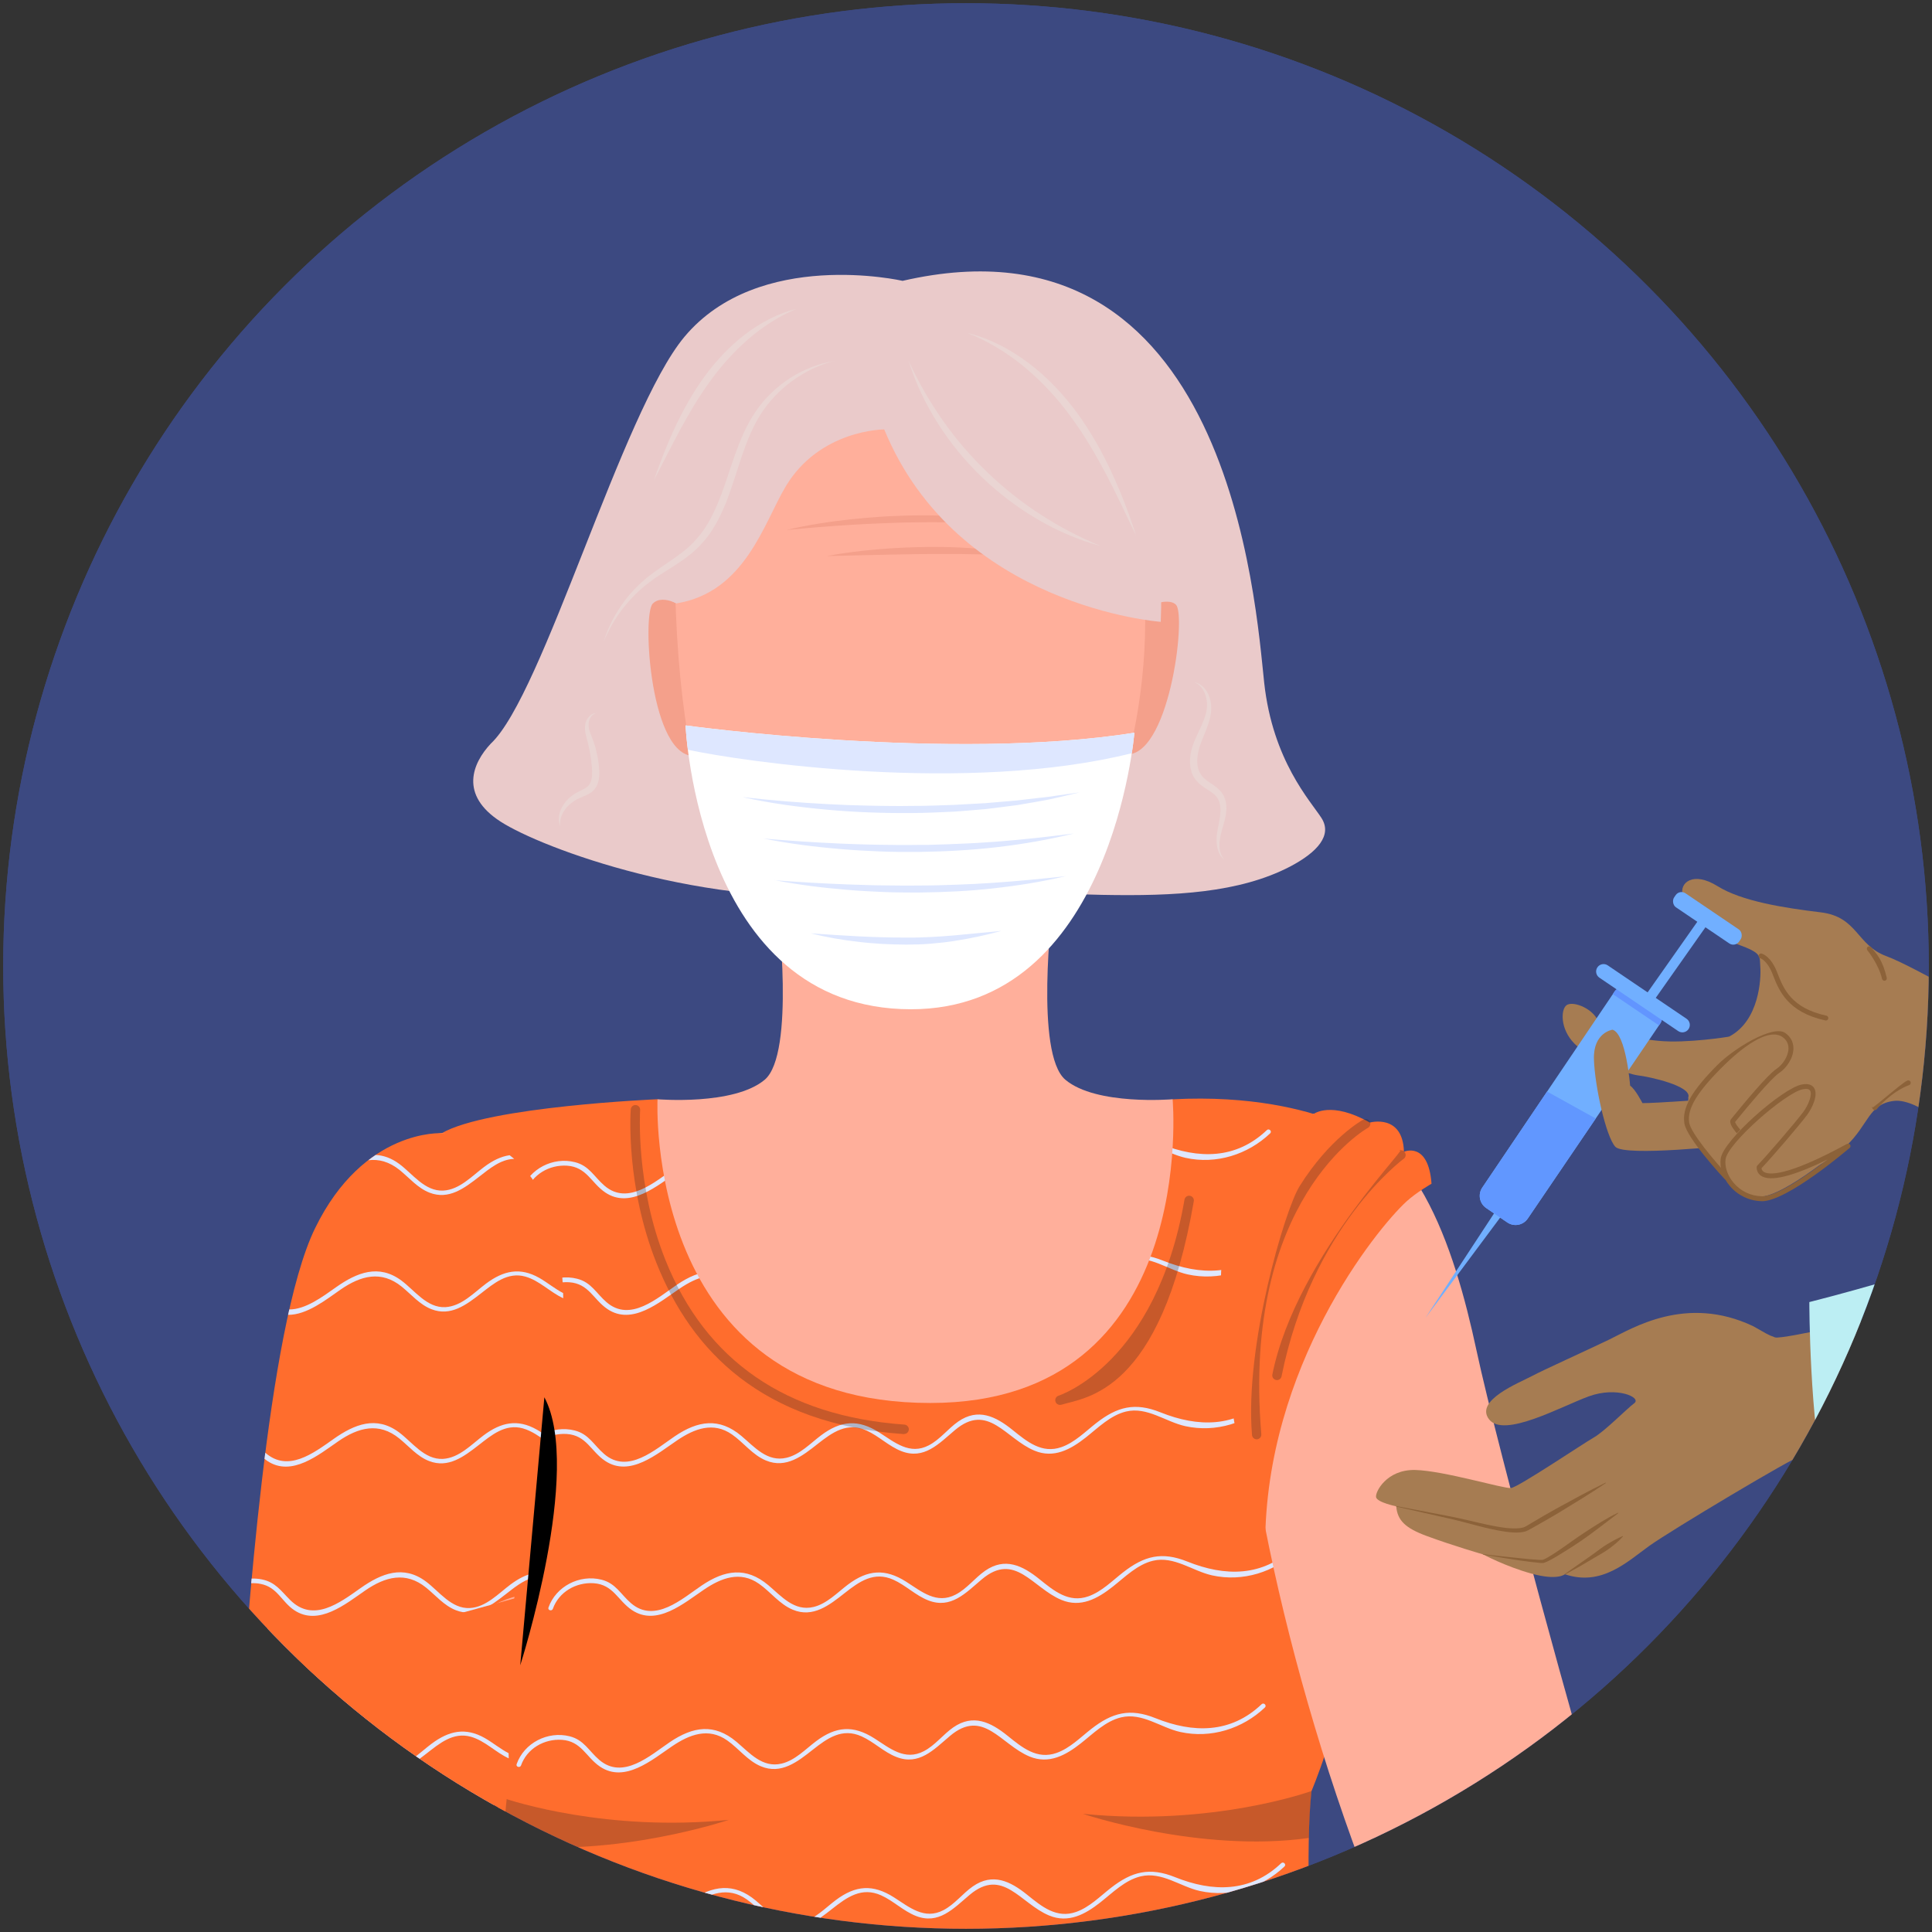 <?xml version="1.0" encoding="UTF-8"?>
<svg preserveAspectRatio="xMidYMid slice" width="200px" height="200px" xmlns="http://www.w3.org/2000/svg" xmlns:xlink="http://www.w3.org/1999/xlink" viewBox="0 0 301 301">
  <rect x="0" y="0" width="301" height="301" fill="#333333" stroke="none"/>
  <defs>
    <style>.cls-1{fill:#bceef3;}.cls-1,.cls-2,.cls-3,.cls-4,.cls-5,.cls-6,.cls-7,.cls-8,.cls-9,.cls-10,.cls-11,.cls-12,.cls-13,.cls-14,.cls-15,.cls-16,.cls-17,.cls-18{stroke-width:0px;}.cls-2{fill:#ff6d2d;}.cls-3{fill:#f4a08b;}.cls-4{fill:#dee7ff;}.cls-5{fill:#a67c52;}.cls-7{fill:#ead5d3;}.cls-8{fill:rgba(35,31,32,.25);}.cls-9{fill:none;}.cls-19{clip-path:url(#clippath-1);}.cls-10{fill:#fff;}.cls-11{fill:#71afff;}.cls-12{fill:#e04403;}.cls-13{fill:#eacaca;}.cls-20{clip-path:url(#clippath);}.cls-14{fill:#3c4981;}.cls-15{fill:#ffaf9b;}.cls-16{fill:#6295ff;}.cls-17{fill:#6197ff;}.cls-18{fill:#8c6239;}</style>
    <clipPath id="clippath">
      <circle class="cls-9" cx="150.5" cy="150.5" r="150"></circle>
    </clipPath>
    <clipPath id="clippath-1">
      <rect class="cls-9" x="-1" y="23.33" width="303" height="303"></rect>
    </clipPath>
  </defs>
  <g id="BG">
    <circle class="cls-14" cx="150.5" cy="150.5" r="150"></circle>
  </g>
  <g id="Graphics">
    <g class="cls-20">
      <rect class="cls-14" x="-1" y=".06" width="303" height="303"></rect>
      <g class="cls-19">
        <path class="cls-2" d="m102.42,171.26s-26.39,1.11-33.6,5.29c-7.21,4.18-1.14,94.14,8.35,102.49,0,0,8.35,47.45,3.42,69.46,0,0,66.05,22.02,126.4.76,0,0-4.56-53.14-2.66-70.22,0,0,4.18-9.87,4.93-17.84.72-7.55,4.93-61.76,1.82-82.28-.3-2-1.65-3.68-3.54-4.4-4.13-1.57-12.54-3.9-24.86-3.25l-41.82,40.62-38.43-40.62Z"></path>
        <path class="cls-4" d="m86.13,250.66c.92-2.63,3.61-4.18,6.36-4,3.07.21,3.75,2.69,5.96,4.18,3.87,2.61,8.15-1.11,11.24-3.19,2.69-1.82,5.63-2.95,8.55-.91,1.81,1.26,3.2,3.19,5.28,4.05,3.14,1.31,5.69-.71,8.06-2.58,2.3-1.81,4.59-3.45,7.61-2.09,1.92.86,3.45,2.44,5.42,3.21,3.54,1.39,5.84-1.15,8.35-3.27,5.18-4.37,7.9,1.33,12.4,3.2,3.01,1.25,5.63-.19,7.99-2.05,1.92-1.51,3.83-3.46,6.28-4.05,3.28-.78,6.15,1.6,9.22,2.28,4.76,1.05,9.69-.5,13.18-3.82.33-.32-.17-.82-.51-.51-4.82,4.6-10.7,4.52-16.53,2.18-3.98-1.6-6.73-.89-10.02,1.68-1.69,1.32-3.33,3-5.39,3.73-3.07,1.09-5.39-.86-7.64-2.67-2.64-2.13-5.37-3.45-8.46-1.31-1.61,1.12-2.83,2.8-4.59,3.71-2.97,1.55-5.31-.47-7.71-2-3.28-2.09-5.98-1.88-9.07.44-1.65,1.24-3.28,2.99-5.36,3.49-3.02.73-5.01-1.68-7.07-3.41-3.45-2.89-6.75-2.37-10.35.06-3.06,2.07-7.31,5.95-11.01,2.77-1.64-1.41-2.38-3.11-4.61-3.67-3.41-.86-7.1,1.03-8.26,4.34-.15.43.54.62.69.19h0Z"></path>
        <path class="cls-4" d="m81.94,227.41c.92-2.63,3.61-4.18,6.36-4,3.07.21,3.75,2.69,5.96,4.18,3.87,2.61,8.15-1.11,11.24-3.19,2.69-1.82,5.63-2.95,8.55-.91,1.81,1.26,3.2,3.19,5.28,4.05,3.14,1.31,5.69-.71,8.06-2.58,2.3-1.81,4.59-3.45,7.61-2.09,1.92.86,3.45,2.44,5.42,3.21,3.54,1.39,5.84-1.15,8.35-3.27,5.18-4.37,7.9,1.33,12.4,3.2,3.01,1.25,5.63-.19,7.99-2.05,1.92-1.51,3.83-3.46,6.28-4.05,3.28-.78,6.15,1.6,9.22,2.28,4.76,1.05,9.69-.5,13.18-3.82.33-.32-.17-.82-.51-.51-4.82,4.6-10.7,4.52-16.53,2.18-3.98-1.6-6.73-.89-10.02,1.68-1.69,1.32-3.33,3-5.39,3.73-3.07,1.09-5.39-.86-7.64-2.67-2.64-2.13-5.37-3.45-8.46-1.31-1.61,1.12-2.83,2.8-4.59,3.71-2.97,1.55-5.31-.47-7.71-2-3.28-2.09-5.98-1.88-9.07.44-1.65,1.24-3.28,2.99-5.36,3.49-3.02.73-5.01-1.68-7.07-3.41-3.45-2.89-6.75-2.37-10.35.06-3.06,2.07-7.31,5.95-11.01,2.77-1.64-1.41-2.38-3.11-4.61-3.67-3.41-.86-7.1,1.03-8.26,4.34-.15.43.54.62.69.19h0Z"></path>
        <path class="cls-4" d="m82.32,203.77c.92-2.63,3.61-4.18,6.36-4,3.07.21,3.75,2.69,5.96,4.18,3.87,2.61,8.15-1.11,11.24-3.19,2.69-1.82,5.63-2.95,8.55-.91,1.81,1.26,3.2,3.19,5.28,4.05,3.14,1.31,5.69-.71,8.06-2.58,2.3-1.81,4.59-3.45,7.61-2.09,1.92.86,3.45,2.44,5.42,3.21,3.54,1.39,5.84-1.15,8.35-3.27,5.18-4.37,7.9,1.33,12.4,3.2,3.01,1.25,5.63-.19,7.99-2.05,1.92-1.51,3.83-3.46,6.28-4.05,3.28-.78,6.15,1.6,9.22,2.28,4.76,1.05,9.69-.5,13.18-3.82.33-.32-.17-.82-.51-.51-4.82,4.6-10.7,4.52-16.53,2.18-3.98-1.6-6.73-.89-10.02,1.68-1.69,1.32-3.33,3-5.39,3.73-3.07,1.09-5.39-.86-7.64-2.67-2.64-2.13-5.37-3.45-8.46-1.31-1.61,1.12-2.83,2.8-4.59,3.71-2.97,1.55-5.31-.47-7.71-2-3.28-2.09-5.98-1.88-9.07.44-1.65,1.24-3.28,2.99-5.36,3.49-3.02.73-5.01-1.68-7.07-3.41-3.45-2.89-6.75-2.37-10.35.06-3.06,2.07-7.31,5.95-11.01,2.77-1.64-1.41-2.38-3.11-4.61-3.67-3.41-.86-7.1,1.03-8.26,4.34-.15.43.54.62.69.19h0Z"></path>
        <path class="cls-4" d="m81.99,185.61c.92-2.63,3.61-4.18,6.36-4,3.07.21,3.75,2.69,5.96,4.18,3.87,2.61,8.15-1.11,11.24-3.19,2.69-1.82,5.63-2.95,8.55-.91,1.81,1.26,3.2,3.19,5.28,4.05,3.14,1.31,5.69-.71,8.06-2.58,2.3-1.81,4.59-3.45,7.61-2.09,1.92.86,3.45,2.44,5.42,3.21,3.54,1.39,5.84-1.15,8.35-3.27,5.18-4.37,7.9,1.33,12.4,3.2,3.01,1.25,5.63-.19,7.99-2.05,1.92-1.51,3.83-3.46,6.28-4.05,3.28-.78,6.15,1.6,9.22,2.28,4.76,1.05,9.69-.5,13.18-3.82.33-.32-.17-.82-.51-.51-4.82,4.6-10.7,4.52-16.53,2.18-3.98-1.6-6.73-.89-10.02,1.68-1.69,1.32-3.33,3-5.39,3.73-3.07,1.09-5.39-.86-7.64-2.67-2.64-2.13-5.37-3.45-8.46-1.31-1.61,1.12-2.83,2.8-4.59,3.71-2.97,1.55-5.31-.47-7.71-2-3.28-2.09-5.98-1.88-9.07.44-1.65,1.24-3.28,2.99-5.36,3.49-3.02.73-5.01-1.68-7.07-3.41-3.45-2.89-6.75-2.37-10.35.06-3.06,2.07-7.31,5.95-11.01,2.77-1.64-1.41-2.38-3.11-4.61-3.67-3.41-.86-7.1,1.03-8.26,4.34-.15.43.54.62.69.19h0Z"></path>
        <path class="cls-4" d="m81.17,275.06c.92-2.63,3.61-4.18,6.36-4,3.07.21,3.75,2.69,5.96,4.18,3.87,2.61,8.15-1.11,11.24-3.19,2.69-1.82,5.63-2.95,8.55-.91,1.81,1.26,3.2,3.19,5.28,4.05,3.14,1.31,5.69-.71,8.06-2.58,2.3-1.81,4.59-3.45,7.61-2.09,1.92.86,3.45,2.44,5.42,3.21,3.54,1.39,5.84-1.15,8.35-3.27,5.18-4.37,7.9,1.33,12.4,3.2,3.01,1.25,5.63-.19,7.99-2.05,1.92-1.51,3.83-3.46,6.28-4.05,3.28-.78,6.15,1.6,9.22,2.28,4.76,1.05,9.69-.5,13.18-3.82.33-.32-.17-.82-.51-.51-4.82,4.6-10.7,4.52-16.53,2.18-3.98-1.6-6.73-.89-10.02,1.68-1.69,1.32-3.33,3-5.39,3.73-3.07,1.09-5.39-.86-7.64-2.67-2.64-2.13-5.37-3.45-8.46-1.31-1.61,1.12-2.83,2.8-4.59,3.71-2.97,1.55-5.31-.47-7.71-2-3.28-2.09-5.98-1.88-9.07.44-1.65,1.24-3.28,2.99-5.36,3.49-3.02.73-5.01-1.68-7.07-3.41-3.45-2.89-6.75-2.37-10.35.06-3.06,2.07-7.31,5.95-11.01,2.77-1.64-1.41-2.38-3.11-4.61-3.67-3.41-.86-7.1,1.03-8.26,4.34-.15.43.54.62.69.19h0Z"></path>
        <path class="cls-4" d="m84.22,299.83c.92-2.63,3.61-4.18,6.36-4,3.07.21,3.75,2.69,5.96,4.18,3.87,2.61,8.15-1.11,11.24-3.19,2.69-1.82,5.63-2.95,8.55-.91,1.81,1.26,3.2,3.19,5.28,4.05,3.14,1.31,5.69-.71,8.06-2.58,2.3-1.81,4.59-3.45,7.61-2.09,1.92.86,3.45,2.44,5.42,3.21,3.54,1.39,5.84-1.15,8.35-3.27,5.18-4.37,7.9,1.33,12.4,3.2,3.01,1.25,5.63-.19,7.99-2.05,1.92-1.51,3.83-3.46,6.28-4.05,3.28-.78,6.15,1.6,9.22,2.28,4.76,1.05,9.69-.5,13.18-3.82.33-.32-.17-.82-.51-.51-4.82,4.6-10.7,4.52-16.53,2.18-3.98-1.6-6.73-.89-10.02,1.68-1.69,1.32-3.33,3-5.39,3.73-3.07,1.09-5.39-.86-7.64-2.67-2.64-2.13-5.37-3.45-8.46-1.31-1.61,1.12-2.83,2.8-4.59,3.71-2.97,1.55-5.31-.47-7.71-2-3.28-2.09-5.98-1.88-9.07.44-1.65,1.24-3.28,2.99-5.36,3.49-3.02.73-5.01-1.68-7.07-3.41-3.45-2.89-6.75-2.37-10.35.06-3.06,2.07-7.31,5.95-11.01,2.77-1.64-1.41-2.38-3.11-4.61-3.67-3.41-.86-7.1,1.03-8.26,4.34-.15.43.54.62.69.19h0Z"></path>
        <path class="cls-8" d="m168.72,282.59s18.21,6.14,35.2,3.76c.06-2.84.2-5.32.42-7.32,0,0-15.37,5.58-35.62,3.56Z"></path>
        <path class="cls-8" d="m113.55,283.53c-18.94,1.89-33.61-2.87-35.43-3.49.08.45.55,3.17,1.17,7.37,16.71,2.04,34.26-3.88,34.26-3.88Z"></path>
        <path class="cls-8" d="m140.86,223.43s-.04,0-.05,0c-22.16-1.58-33.06-12.99-38.5-26.57-4.83-12.06-4.08-23.53-4.04-24.02.03-.4.38-.71.78-.68.4.03.71.38.68.78,0,.12-.76,11.66,3.96,23.41,6.29,15.68,18.81,24.29,37.22,25.6.4.03.71.38.68.78-.03.39-.35.68-.73.68Z"></path>
        <path class="cls-8" d="m165.14,218.88c-.31,0-.61-.2-.7-.52-.12-.39.1-.8.49-.92.17-.05,15.2-5,19.61-30.54.07-.4.45-.67.85-.6.4.07.67.45.6.85-5.17,29.97-16.87,30.55-20.62,31.7-.07.02-.14.03-.21.03Z"></path>
        <path class="cls-15" d="m182.68,171.26s-11.89,1.01-16.7-3.04c-4.81-4.05-2.02-26.82-2.02-26.82h-42.8s2.78,22.77-2.02,26.82c-4.81,4.05-16.7,3.04-16.7,3.04,0,0-2.28,47.32,42.51,47.32,42,0,37.74-47.32,37.74-47.32Z"></path>
        <path class="cls-13" d="m140.6,43.75s-22.39-5.12-33.97,8.73c-9.74,11.66-22.01,55.79-30.17,63.38-2.85,3.04-4.93,7.97,1.52,12.14,6.45,4.17,31.88,13.66,57.31,11.39s49.91,3.8,65.66-4.36c4.36-2.28,6.64-4.93,4.93-7.59-1.71-2.66-7.59-8.92-8.92-21.06-1.33-12.14-5.31-74.39-56.36-62.62Z"></path>
        <path class="cls-3" d="m175.13,96.03s6.51-3.59,8.11-1.78c1.6,1.81-1.13,24.27-8.11,23.26v-21.48Z"></path>
        <path class="cls-3" d="m106.82,94.8s-3.42-2.47-5.12-.76c-1.71,1.71-.38,24.29,6.64,23.72l-1.52-22.96Z"></path>
        <path class="cls-15" d="m140.88,54.61s-36.69-2.02-35.68,37.7c.93,36.43,10.88,63.26,36.18,64.02,25.3.76,33.15-31.38,35.42-43.02,2.28-11.64,8.35-56.93-35.93-58.7Z"></path>
        <path class="cls-3" d="m122.54,82.57c3.22-.77,6.5-1.27,9.8-1.64.82-.09,1.65-.17,2.47-.24l2.48-.19c.83-.07,1.66-.08,2.48-.12.83-.04,1.66-.07,2.49-.08.83,0,1.66-.02,2.49-.01l2.49.05c.83.01,1.66.08,2.49.12.83.04,1.66.09,2.48.18l2.47.25c.82.11,1.64.23,2.46.35l1.23.19c.41.07.81.16,1.22.24.81.16,1.62.34,2.43.52-.83-.06-1.65-.14-2.47-.22l-1.23-.12-1.24-.08c-.82-.05-1.64-.12-2.46-.17l-2.47-.11c-3.29-.11-6.58-.18-9.87-.1-.82,0-1.64.02-2.47.05-.82.03-1.64.05-2.47.09l-2.47.11c-.82.05-1.64.09-2.47.14-3.29.21-6.57.47-9.87.79Z"></path>
        <path class="cls-3" d="m128.87,86.62c2.62-.5,5.26-.81,7.91-1.04,1.32-.12,2.65-.19,3.98-.26,1.33-.07,2.66-.08,3.99-.11,1.33,0,2.66,0,3.99.06.67.03,1.33.05,2,.1.67.04,1.33.08,1.99.14,2.65.24,5.3.61,7.89,1.23-2.66-.16-5.3-.3-7.94-.37-1.32,0-2.64-.07-3.96-.05-1.32-.02-2.64-.01-3.96,0-1.32,0-2.64.02-3.97.05-1.32,0-2.64.06-3.97.08l-7.96.18Z"></path>
        <path class="cls-10" d="m106.81,113.02s41.27,5.69,69.92,1.14c0,0-3.49,43.08-34.8,43.08-33.21,0-35.12-44.21-35.12-44.21Z"></path>
        <path class="cls-4" d="m106.81,113.02s.06,1.44.36,3.79c8.42,1.82,43.42,6.97,69.16.54.31-1.99.4-3.19.4-3.19-28.65,4.55-69.92-1.14-69.92-1.14Z"></path>
        <path class="cls-4" d="m115.83,124.2c4.36.5,8.73.85,13.1,1.08l3.28.15,3.28.09c1.09.03,2.19.03,3.28.05,1.09.02,2.19,0,3.28-.01,2.19.01,4.37-.09,6.56-.16,1.09-.05,2.18-.12,3.27-.18l1.64-.09,1.63-.14,3.27-.28,3.26-.38,1.63-.18,1.62-.24c1.08-.16,2.17-.31,3.26-.46-1.07.26-2.14.51-3.21.76l-1.61.36-1.62.3-3.25.56c-1.09.15-2.18.28-3.27.42l-1.64.2-1.65.14c-1.1.09-2.19.19-3.29.26-2.2.1-4.4.21-6.6.22-4.4.03-8.81-.12-13.19-.52-4.38-.4-8.75-.98-13.04-1.93Z"></path>
        <path class="cls-4" d="m118.85,130.63c4.04.36,8.08.62,12.13.8,1.01.05,2.02.07,3.03.11,1.01.04,2.02.05,3.03.07,2.02.03,4.04.06,6.06.02h1.52s1.51-.05,1.51-.05c1.01-.03,2.02-.05,3.03-.11,1.01-.05,2.02-.07,3.03-.14,1.01-.07,2.02-.14,3.03-.2,4.03-.31,8.05-.76,12.08-1.28-3.94.98-7.96,1.67-12,2.14-4.04.47-8.11.68-12.18.74-2.03.02-4.07,0-6.1-.08-2.03-.09-4.06-.19-6.09-.37-4.05-.34-8.09-.85-12.07-1.66Z"></path>
        <path class="cls-4" d="m120.65,137.14c3.79.28,7.58.51,11.36.65l2.84.09c.95.04,1.89.05,2.84.06.95.02,1.89.03,2.84.03h1.42s1.42-.01,1.42-.01c1.89,0,3.78-.06,5.67-.13l2.84-.12c.94-.06,1.89-.12,2.83-.17,3.78-.25,7.55-.62,11.33-1.04-3.7.88-7.47,1.48-11.25,1.9-3.79.43-7.6.6-11.41.65h-1.43s-1.43-.01-1.43-.01c-.95-.01-1.9-.02-2.86-.07-.95-.04-1.9-.08-2.85-.14-.95-.05-1.9-.11-2.85-.2-3.79-.31-7.58-.78-11.31-1.51Z"></path>
        <path class="cls-4" d="m126.32,145.41c2.49.17,4.97.35,7.44.47,2.48.12,4.95.2,7.42.19,1.24.02,2.46-.02,3.7-.08,1.23-.05,2.46-.15,3.7-.25,2.47-.21,4.94-.49,7.43-.71-2.41.67-4.85,1.19-7.33,1.57-1.24.2-2.48.32-3.73.43-1.25.1-2.51.14-3.76.14-1.25-.01-2.5-.04-3.75-.11-1.25-.08-2.5-.17-3.74-.33-2.48-.28-4.95-.7-7.37-1.32Z"></path>
        <path class="cls-13" d="m137.76,66.9s-10.06,0-15.37,8.92c-3.4,5.7-6.31,16.46-17.02,18.19l-2.88-1.41s-3.06-41.45,37.36-41.07c0,0,43.08-3.61,40.99,45.35,0,0-31.69-2.28-43.08-29.98Z"></path>
        <path class="cls-7" d="m141.58,56.26c1.5,3.25,3.26,6.34,5.3,9.24,2.04,2.89,4.34,5.59,6.89,8.03,2.54,2.46,5.32,4.66,8.28,6.59,2.97,1.93,6.13,3.58,9.43,4.95-3.46-.93-6.79-2.37-9.9-4.2-3.11-1.82-6-4.03-8.61-6.53-2.59-2.51-4.91-5.31-6.84-8.36-1.93-3.04-3.5-6.31-4.56-9.73Z"></path>
        <path class="cls-7" d="m150.69,51.86c3.46.85,6.71,2.54,9.57,4.71,2.87,2.16,5.36,4.81,7.5,7.69,2.12,2.9,3.89,6.03,5.39,9.26,1.51,3.23,2.77,6.56,3.86,9.94-1.54-3.2-3.02-6.42-4.66-9.54-1.65-3.12-3.43-6.16-5.51-8.98-2.06-2.83-4.44-5.42-7.13-7.67-2.69-2.24-5.71-4.1-9.02-5.41Z"></path>
        <path class="cls-7" d="m129.99,56.22c-4.76,1.24-8.92,4.31-11.5,8.35-1.28,2.03-2.17,4.3-2.95,6.6-.78,2.31-1.48,4.67-2.37,7-.94,2.3-2.07,4.61-3.81,6.49-1.71,1.93-3.9,3.22-5.95,4.52-2.07,1.29-3.97,2.78-5.55,4.63-.8.91-1.53,1.89-2.17,2.93-.63,1.04-1.19,2.14-1.66,3.27.71-2.36,1.9-4.57,3.4-6.56.76-.99,1.62-1.9,2.54-2.74.92-.85,1.94-1.58,2.95-2.28,2.02-1.41,4.11-2.68,5.63-4.5,1.59-1.76,2.66-3.95,3.55-6.18.9-2.25,1.59-4.6,2.42-6.93.85-2.32,1.79-4.66,3.23-6.73,2.83-4.17,7.38-7.06,12.24-7.86Z"></path>
        <path class="cls-7" d="m124.09,48.11c-2.76,1.17-5.26,2.79-7.49,4.71-2.22,1.93-4.2,4.13-5.92,6.51-1.74,2.38-3.25,4.93-4.67,7.54-1.42,2.61-2.73,5.29-4.13,7.94.97-2.83,2.06-5.62,3.34-8.34,1.27-2.72,2.77-5.35,4.54-7.81,1.79-2.44,3.87-4.69,6.29-6.53,2.4-1.85,5.13-3.3,8.05-4.02Z"></path>
        <path class="cls-7" d="m92.92,111.1c-.44.1-.76.41-.96.76-.2.36-.29.76-.26,1.15.03.8.42,1.56.72,2.41.32.84.53,1.72.7,2.6.15.9.26,1.77.25,2.73-.03.48-.1.98-.3,1.47-.2.49-.56.96-.99,1.25-.43.3-.87.48-1.27.65-.41.17-.77.31-1.12.52-.69.42-1.33.97-1.78,1.66-.46.68-.73,1.52-.64,2.4-.34-.83-.24-1.83.15-2.67.39-.85,1.02-1.58,1.78-2.13.78-.59,1.69-.83,2.24-1.29.56-.41.77-1.1.8-1.9.04-.79-.06-1.67-.17-2.51-.1-.85-.29-1.68-.49-2.51-.21-.82-.53-1.72-.42-2.69.06-.49.25-.95.57-1.31.3-.36.76-.61,1.21-.58Z"></path>
        <path class="cls-7" d="m186.07,106.28c.32.07.63.19.92.37.28.19.53.42.75.68.42.53.7,1.18.85,1.85.15.67.15,1.38.05,2.06-.1.68-.31,1.33-.53,1.95-.44,1.25-1.04,2.42-1.34,3.6-.3,1.17-.38,2.44.09,3.45.23.51.57.91,1.05,1.28.47.37,1.04.69,1.59,1.13.27.22.54.47.78.77.24.3.42.64.55.99.26.71.28,1.45.2,2.14-.08.69-.24,1.34-.42,1.97-.19.64-.38,1.23-.49,1.86-.12.62-.18,1.25-.1,1.87.07.62.32,1.23.77,1.71-.26-.2-.49-.44-.68-.72-.18-.28-.31-.6-.4-.93-.18-.66-.19-1.34-.15-2.01.12-1.35.54-2.6.58-3.83.03-.61-.04-1.2-.24-1.71-.21-.51-.57-.91-1.06-1.26-.48-.36-1.05-.68-1.61-1.1-.57-.41-1.11-1-1.42-1.69-.31-.69-.42-1.43-.41-2.14,0-.71.13-1.4.32-2.07.41-1.33,1.04-2.48,1.55-3.64.5-1.16.91-2.36.75-3.59-.06-.61-.25-1.22-.56-1.76-.32-.54-.8-.99-1.41-1.24Z"></path>
        <path class="cls-15" d="m204.68,173.55s-8.44,2.62-11.1,21.6c-2.66,18.98,5.31,61.49,19.74,98.69,9.99,25.76,25.43,41.37,36.06,34.54,10.63-6.83,3.8-33.4.38-44.41-3.42-11.01-16.32-57.7-19.74-73.64-3.42-15.94-9.68-35.91-25.34-36.78Z"></path>
        <path class="cls-2" d="m204.68,173.55s2.67-2.08,8.74,1.34c0,0,5.14-1.43,5.31,4.55,0,0,3.8-1.69,4.3,4.98,0,0-2.36,1.35-3.9,2.76-4.76,4.37-22.02,25.81-22.02,53.52,0,0-19.81-59.51,7.56-67.15Z"></path>
        <path class="cls-8" d="m198.96,215.01s-.1,0-.15-.01c-.4-.08-.66-.47-.58-.86,3.8-18.88,22.99-37.21,19.61-34.79.33-.24.79-.16,1.02.17.24.33.16.79-.17,1.02-.14.1-14.34,10.57-19.03,33.89-.07.35-.38.59-.72.59Z"></path>
        <path class="cls-8" d="m195.79,224.24c-.38,0-.7-.29-.73-.67-1.17-13.87,5.14-35.14,7.41-38.76,4.69-7.49,9.74-10.27,9.95-10.39.36-.19.8-.06.99.3.19.36.06.8-.3,1-.2.11-19.68,11.13-16.6,47.73.03.4-.27.76-.67.79-.02,0-.04,0-.06,0Z"></path>
        <path class="cls-15" d="m68.82,176.55s-14.42.76-21.26,26.19c-6.83,25.43-5.69,66.05-7.21,81.61-1.52,15.56-8.35,50.48,13.29,49.35,21.64-1.14,22.4-47.45,23.53-54.66,1.14-7.21,4.18-49.73,7.21-64.53,3.04-14.8,2.28-36.06-15.56-37.96Z"></path>
        <path class="cls-2" d="m37.32,269.16s4.55-7.59,14.04-8.35c9.49-.76,15.18-2.66,20.88-7.59,5.69-4.93,10.63-4.93,10.63-4.93,0,0,1.52-20.12,3.04-27.33,1.52-7.21,7.97-43.65-17.08-44.41,0,0-12.15-.76-19.74,14.8-7.59,15.56-10.63,63.77-11.77,77.81Z"></path>
        <path class="cls-4" d="m87.74,201.46c-1.3-.67-2.51-1.68-3.71-2.36-3.02-1.72-5.59-1.14-8.29.87-1.89,1.41-3.83,3.55-6.36,3.68-2.88.14-4.77-2.61-6.85-4.15-3.51-2.6-6.9-1.27-10.18,1.05-2.18,1.54-4.74,3.45-7.28,3.46-.06.28-.12.56-.19.84,2.95.02,5.92-2.37,8.2-3.95,3.12-2.15,6.32-3.03,9.51-.44,1.49,1.21,2.8,2.8,4.63,3.51,3,1.17,5.43-.69,7.7-2.45,2.02-1.57,4.17-3.41,6.93-2.63,2.21.63,3.84,2.42,5.9,3.37,0-.27-.01-.53-.02-.8Z"></path>
        <path class="cls-4" d="m80.1,180.54c-.23-.19-.46-.38-.7-.56-1.34.19-2.65.83-3.98,1.83-1.89,1.41-3.83,3.55-6.36,3.68-2.88.14-4.77-2.61-6.85-4.15-1.24-.92-2.47-1.34-3.68-1.4-.38.25-.76.53-1.14.82,1.62-.2,3.26.22,4.89,1.54,1.49,1.21,2.8,2.8,4.63,3.51,3,1.17,5.43-.69,7.7-2.45,1.66-1.29,3.4-2.76,5.5-2.81Z"></path>
        <path class="cls-4" d="m85.39,223.87c-.59-.4-1.17-.81-1.74-1.13-3.02-1.72-5.59-1.14-8.29.87-1.89,1.41-3.83,3.55-6.36,3.68-2.88.14-4.77-2.61-6.85-4.15-3.51-2.6-6.9-1.27-10.18,1.05-3.16,2.23-7.11,5.24-10.64,2.14-.04.32-.08.63-.12.95.14.11.29.23.44.33,3.79,2.54,8.03-.98,11.05-3.06,3.12-2.15,6.32-3.03,9.51-.44,1.49,1.21,2.8,2.8,4.63,3.51,3,1.17,5.43-.69,7.7-2.45,2.02-1.57,4.17-3.41,6.93-2.63,1.41.4,2.59,1.28,3.8,2.12.04-.26.08-.52.12-.77Z"></path>
        <path class="cls-4" d="m83.12,245.1c-1.2.25-2.37.86-3.57,1.75-1.89,1.41-3.83,3.55-6.36,3.68-2.88.14-4.77-2.61-6.85-4.15-3.51-2.6-6.9-1.27-10.18,1.05-3.26,2.3-7.36,5.43-10.97,1.83-1.43-1.43-2.28-2.76-4.38-3.19-.54-.11-1.08-.15-1.61-.13-.02.24-.04.48-.07.72.49-.02.99,0,1.49.11,2.6.51,3.24,2.76,5.22,4.09,3.79,2.54,8.03-.98,11.05-3.06,3.12-2.15,6.32-3.03,9.51-.44,1.49,1.21,2.8,2.8,4.63,3.51,3,1.17,5.43-.69,7.7-2.45,1.34-1.04,2.74-2.2,4.33-2.63.02-.21.04-.44.06-.67Z"></path>
        <path class="cls-5" d="m269.37,161.51s-6.58,1.08-10.98.65c-4.41-.42-8.5-1.63-9.59-3.45-1.09-1.82-3.83-2.75-4.73-2.11s-1.05,3.69,1.22,5.99c2.27,2.3,7.97,4.72,9.89,4.95,1.92.23,8.31,1.65,7.87,3.39l-.26,4.02s8.23-4.25,6.58-13.44Z"></path>
        <path class="cls-5" d="m313.94,159.8s-15.35-9.1-20.04-10.83c-4.7-1.73-4.46-6.13-10.23-6.83-5.76-.7-12.31-1.72-16.1-4.09-3.8-2.37-5.94-.5-5.41,1.37.52,1.86,4.67,6.3,8.58,7.71,3.91,1.41,3.37,1.83,3.51,3.54.13,1.7-.12,8.38-4.88,10.84-4.76,2.46-6.01,8.45-6.32,9.43-.31.97,11.14,13.79,14.53,13.34,0,0,6.47-2.4,10.02-5.72,3.55-3.32,3.49-6.55,7.45-7.04,3.96-.49,10.53,5.85,10.53,5.85l8.35-17.57Z"></path>
        <path class="cls-18" d="m284.46,158.98s-.05,0-.08,0c-5.89-1.29-7.21-4.64-8.17-7.09l-.05-.14c-.84-2.14-1.89-2.45-1.9-2.45-.2-.05-.32-.26-.27-.46.05-.2.25-.32.45-.28.14.03,1.44.4,2.43,2.91l.05.14c.95,2.42,2.13,5.43,7.63,6.63.2.04.33.25.29.45-.04.18-.2.3-.37.3Z"></path>
        <path class="cls-18" d="m293.59,152.8c-.17,0-.33-.12-.37-.29-.54-2.31-2.27-4.44-2.29-4.46-.13-.16-.11-.4.05-.53.16-.13.4-.11.53.05.97,1.18,1.8,2.03,2.44,4.77.05.2-.08.41-.28.46-.03,0-.06,0-.09,0Z"></path>
        <path class="cls-18" d="m292.09,172.94c-.08,0-.17-.03-.24-.08-.16-.13-.19-.37-.06-.53-1.22,1.51,4.48-3.66,5.39-3.99.2-.07.41.03.49.22.07.2-.03.42-.22.49-2.85,1.05-5.04,3.73-5.06,3.76-.07.09-.18.14-.3.14Z"></path>
        <polygon class="cls-11" points="237.53 184.58 222.08 205.33 236.27 183.71 237.53 184.58"></polygon>
        <path class="cls-11" d="m251.5,154.55l-20.56,30.47c-.71,1.05-.44,2.47.61,3.19l3.28,2.24c1.05.72,2.48.45,3.2-.61l20.6-30.33c.6-.89.39-2.09-.49-2.71l-3.87-2.75c-.9-.64-2.16-.41-2.78.5Z"></path>
        <rect class="cls-11" x="234.4" y="158" width="40.59" height="1.53" transform="translate(-21.73 275.67) rotate(-54.86)"></rect>
        <path class="cls-17" d="m241.03,170.06l-10.1,14.96c-.71,1.05-.44,2.47.61,3.19l3.28,2.24c1.05.72,2.48.45,3.2-.61l10.59-15.58-7.58-4.2Z"></path>
        <rect class="cls-11" x="259.88" y="141.76" width="12.24" height="2.64" rx="1.1" ry="1.1" transform="translate(126.05 -124.58) rotate(34.12)"></rect>
        <path class="cls-16" d="m251.5,154.55l-.23.33,7.19,4.87.17-.25c.6-.89.39-2.09-.49-2.71l-1.82-1.29-2.49-1.69c-.84-.32-1.81-.05-2.34.73Z"></path>
        <path class="cls-11" d="m261.46,160.64l-12.28-8.32c-.53-.36-.67-1.08-.31-1.61.36-.53,1.08-.67,1.61-.31l12.28,8.32c.53.36.67,1.08.31,1.61-.36.53-1.08.67-1.61.31Z"></path>
        <path class="cls-5" d="m251.21,160.43s-3.01.42-2.88,4.6c.13,4.18,1.87,12.03,3.33,13.63,1.45,1.6,18.24-.26,18.24-.26,0,0-1.57-5.59-2.65-7.22,0,0-9.27.71-11.36.68,0,0-1.12-2.2-1.92-2.71,0,0-.62-8.13-2.76-8.73Z"></path>
        <path class="cls-5" d="m268.96,183.42s-5.8-6.21-6.17-8.47c-.36-2.25,1.15-4.84,5.04-8.76,3.89-3.91,7.87-6.5,10.08-4.96,2.21,1.54.73,4.51-.9,5.59-1.63,1.08-6.49,7.16-7.01,7.77-.52.61,2.75,3.59,2.75,3.59,0,0-1.44,3.53-3.78,5.24Z"></path>
        <path class="cls-18" d="m268.96,183.8c-.1,0-.2-.04-.28-.12-.24-.26-5.89-6.32-6.26-8.67-.38-2.39,1.1-5.02,5.14-9.08,2.56-2.58,8.67-6.32,10.57-5,.85.59,1.29,1.43,1.28,2.43-.02,1.55-1.12,3.07-2.19,3.78-1.34.89-5.18,5.56-6.44,7.1-.21.26-.37.45-.46.56.05.41,1.26,1.81,2.68,3.11.12.11.16.28.1.42-.06.15-1.51,3.66-3.91,5.4-.07.05-.15.07-.22.07Zm7.42-22.63c-1.94,0-4.85,1.84-8.28,5.3-3.79,3.82-5.27,6.34-4.93,8.43.27,1.68,4.1,6.13,5.83,8.02,1.74-1.41,2.94-3.86,3.28-4.63-2.2-2.04-3.07-3.36-2.58-3.94.08-.09.25-.3.48-.59,1.41-1.72,5.17-6.3,6.61-7.25.88-.58,1.83-1.89,1.85-3.16,0-.75-.31-1.35-.95-1.8-.37-.26-.81-.38-1.32-.38Z"></path>
        <path class="cls-5" d="m287.63,178.23s-9.68,8.3-13.49,8.21c-3.81-.09-6.36-3.51-5.99-6.2.36-2.69,9.46-10.62,12.27-11.21,2.81-.6,1.72,2.53.51,4.15-1.21,1.61-5.57,6.71-7.16,8.35,0,0-.74,4.67,13.87-3.3Z"></path>
        <path class="cls-18" d="m274.51,187.14s-.04,0-.07,0c-1.89-.04-3.69-.9-4.92-2.35-1.09-1.28-1.63-2.88-1.44-4.28.39-2.87,9.58-10.9,12.56-11.53,1.21-.26,1.75.14,1.99.52.69,1.08-.31,3.16-1.1,4.22-1.2,1.6-5.41,6.52-7.09,8.28,0,.13.07.38.33.56.67.46,3.28.95,12.98-4.34.17-.09.38-.04.49.12.11.16.08.38-.07.5-.4.34-9.73,8.31-13.68,8.31Zm6.85-17.49c-.18,0-.38.03-.55.07-2.64.56-11.62,8.34-11.97,10.89-.16,1.19.31,2.57,1.26,3.68,1.11,1.3,2.66,2.04,4.36,2.08,2.36.06,7.15-3.32,10.28-5.74-5.48,2.69-8.97,3.54-10.41,2.53-.6-.43-.68-1.07-.63-1.39.01-.08.05-.15.1-.2,1.59-1.65,5.92-6.7,7.13-8.31.82-1.1,1.46-2.75,1.07-3.36-.12-.19-.37-.25-.64-.25Z"></path>
        <path class="cls-1" d="m299.14,177.87s8.02-14.45,11.09-23.71c0,0,77.09,34.62,93.95,56.65,1.17,10.83-10.15,35.42-43.12,17.71-32.78-17.61-61.91-50.65-61.91-50.65Z"></path>
        <path class="cls-5" d="m292.99,228.8s-11.52-2.02-12.42-1.97-20.22,11.58-23.61,14.01c-3.39,2.43-7.42,6.38-13.16,4.42,0,0-1.1,1.03-5.18-.09-4.07-1.12-7.56-3-7.56-3,0,0-4.72-1.36-8.82-2.88-3.27-1.21-4.53-2.4-4.71-4.61,0,0-2.95-.6-3.14-1.41-.18-.8,1.64-4.36,6.1-4.25,4.46.11,13.77,2.94,14.92,2.81,1.15-.13,11.13-6.86,12.88-7.86,1.75-1,5.11-4.45,6.32-5.35,1.2-.9-2.72-2.66-7.06-1.08-4.34,1.58-13.23,6.56-15.55,3.6-2.32-2.96,4.7-5.7,6.64-6.74,1.94-1.03,8.57-4.01,12.09-5.71,3.52-1.7,11.93-7.05,22.42-2.07,1.99,1.12,2.25,1.34,3.39,1.74,1.13.4,18.24-3.63,18.24-3.63l-1.8,24.07Z"></path>
        <path class="cls-18" d="m217.54,234.64l8.59,1.65c3.24.65,5.99,1.47,8.53,1.76.71.07,1.43.11,2.11.03.34-.04.67-.12.92-.26.29-.16.62-.37.93-.55l1.88-1.11,1.9-1.08c2.56-1.4,5.11-2.81,7.73-4.08.02,0,.04,0,.05.02,0,.02,0,.04-.01.05-2.42,1.64-4.92,3.14-7.4,4.66l-1.88,1.1-1.9,1.08c-.32.18-.62.35-.97.53-.39.2-.79.26-1.18.3-.77.07-1.52,0-2.25-.1-2.93-.41-5.71-1.35-8.53-1.99l-8.52-1.93s-.03-.02-.03-.04c0-.02.02-.03.04-.03Z"></path>
        <path class="cls-18" d="m231.07,242.14c1.93.23,3.86.44,5.8.63.96.1,1.94.2,2.89.25.12,0,.24.01.35,0h.17c.06,0,.08-.02.12-.02.19-.06.41-.18.61-.29.41-.23.82-.49,1.23-.75,1.62-1.06,3.16-2.25,4.79-3.3.81-.53,1.63-1.06,2.47-1.57.83-.5,1.68-1,2.58-1.4.02,0,.04,0,.05.02,0,.02,0,.03-.01.04-1.56,1.16-3.08,2.37-4.66,3.51-1.57,1.15-3.22,2.18-4.9,3.2-.42.25-.85.5-1.29.72-.23.11-.44.22-.72.3-.07.02-.18.04-.24.03h-.2c-.13,0-.25-.02-.38-.03-.98-.09-1.94-.23-2.91-.36-1.93-.29-3.85-.6-5.76-.92-.02,0-.03-.02-.03-.04,0-.02.02-.03.04-.03Z"></path>
        <path class="cls-18" d="m243.78,245.23l4.42-3.1c.73-.52,1.43-1.09,2.2-1.55.77-.46,1.55-.9,2.4-1.26.02,0,.04,0,.05.02,0,.01,0,.03,0,.04-.61.69-1.31,1.27-2.03,1.81-.72.55-1.52.97-2.29,1.43l-2.33,1.37c-.79.44-1.57.89-2.37,1.31-.02,0-.04,0-.05-.02,0-.02,0-.04.01-.05Z"></path>
        <path class="cls-1" d="m281.89,202.86s0,18.62,2.56,29.2c0,0,46.33-.74,64.61-5.11,52.59-12.58,63.51-17.16,70.81-42.71,0,0-15.33-22.63-43.44-13.87-28.11,8.76-57.31,23-94.54,32.49Z"></path>
        <path class="cls-5" d="m295.83-32.21c-1.18.73-2.27,1.59-3.27,2.55-4.94,4.75-18.17,19.82-9.49,38.3,10.54,22.44,42.5,60.7,59.65,50.95,17.15-9.75,20.44-33.27,20.63-39.85.19-6.57-1.38-24.45-12.23-39.77-10.62-14.98-32.35-26.45-55.28-12.19Z"></path>
        <path class="cls-6" d="m298.01-24.71s-10.47,4.24-14.07,14.33c-2.56,7.16-.87,19.02,5.14,30.54,0,0-14.08-11.77-14.57-30.25-.48-18.48,15.38-28.69,26.35-31.8,0,0,15.03-10.39,31.39-6.04,16.35,4.35,34.47,33.13,29.19,49.71,0,0-6.85-12.59-11.23-12.87-4.38-.28-39,2.49-52.21-13.61Z"></path>
        <path class="cls-12" d="m299.59,35.55c-.63,0-1.25-.22-1.75-.63-1.64-1.36-5.84-5.41-9.49-13.67-.39-.88-.05-1.91.78-2.39,4.71-2.69,28.7-16.52,38.58-24.31.95-.75,2.27-.74,3.21.01,2.04,1.63,6.98,6.2,8.74,13.42,1.08,4.42-15.37,13.27-18.8,14.42-3.27,1.09-5.83.43-7.53,0-.45-.12-1.06-.28-1.32-.27-.33.43-.7,2.05-.92,3.04-.32,1.41-.62,2.75-1.14,3.65-1.17,2.05-6.51,5.44-9.37,6.57-.32.13-.66.19-1,.19Zm-9.11-14.93c3.43,7.65,7.26,11.35,8.76,12.6.15.13.36.16.54.09,3.09-1.22,7.57-4.39,8.27-5.61.35-.61.64-1.9.9-3.04.52-2.28.93-4.09,2.2-4.6.79-.32,1.65-.1,2.73.18,1.53.39,3.63.94,6.29.05,2.21-.74,6.72-3.18,10.49-5.69,5.64-3.75,6.87-5.71,6.86-6.14-1.59-6.53-6.11-10.7-7.97-12.19-.14-.11-.33-.11-.47,0-9.84,7.76-33.31,21.32-38.6,24.35Z"></path>
        <path class="cls-2" d="m38.04,260.58s-9.03,59.69-4.01,68.22c5.02,8.53,41.13,28.59,69.22,35.61,28.09,7.02,57.18,16.05,57.18,16.05l2.65-22.44s-82.4-44.77-84.91-52.3c-2.51-7.52,4.7-57.44,4.7-57.44l-44.83,12.29Z"></path>
        <path class="cls-4" d="m79.25,273.15c-1.3-.67-2.51-1.68-3.71-2.36-3.02-1.72-5.59-1.14-8.29.87-1.89,1.41-3.83,3.55-6.36,3.68-2.88.14-4.77-2.61-6.85-4.15-3.51-2.6-6.9-1.27-10.18,1.05-2.18,1.54-4.74,3.45-7.28,3.46-.06.28-.12.56-.19.84,2.95.02,5.92-2.37,8.2-3.95,3.12-2.15,6.32-3.03,9.51-.44,1.49,1.21,2.8,2.8,4.63,3.51,3,1.17,5.43-.69,7.7-2.45,2.02-1.57,4.17-3.41,6.93-2.63,2.21.63,3.84,2.42,5.9,3.37,0-.27-.01-.53-.02-.8Z"></path>
        <path class="cls-4" d="m76.04,295.26c-.59-.4-1.17-.81-1.74-1.13-3.02-1.72-5.59-1.14-8.29.87-1.89,1.41-3.83,3.55-6.36,3.68-2.88.14-4.77-2.61-6.85-4.15-3.51-2.6-6.9-1.27-10.18,1.05-3.16,2.23-7.11,5.24-10.64,2.14-.04.32-.08.63-.12.95.14.11.29.23.44.33,3.79,2.54,8.03-.98,11.05-3.06,3.12-2.15,6.32-3.03,9.51-.44,1.49,1.21,2.8,2.8,4.63,3.51,3,1.17,5.43-.69,7.7-2.45,2.02-1.57,4.17-3.41,6.93-2.63,1.41.4,2.59,1.28,3.8,2.12.04-.26.08-.52.12-.77Z"></path>
        <path class="cls-6" d="m84.81,217.69l-3.76,41.76s9.78-30.47,3.76-41.76Z"></path>
      </g>
    </g>
  </g>
</svg>
